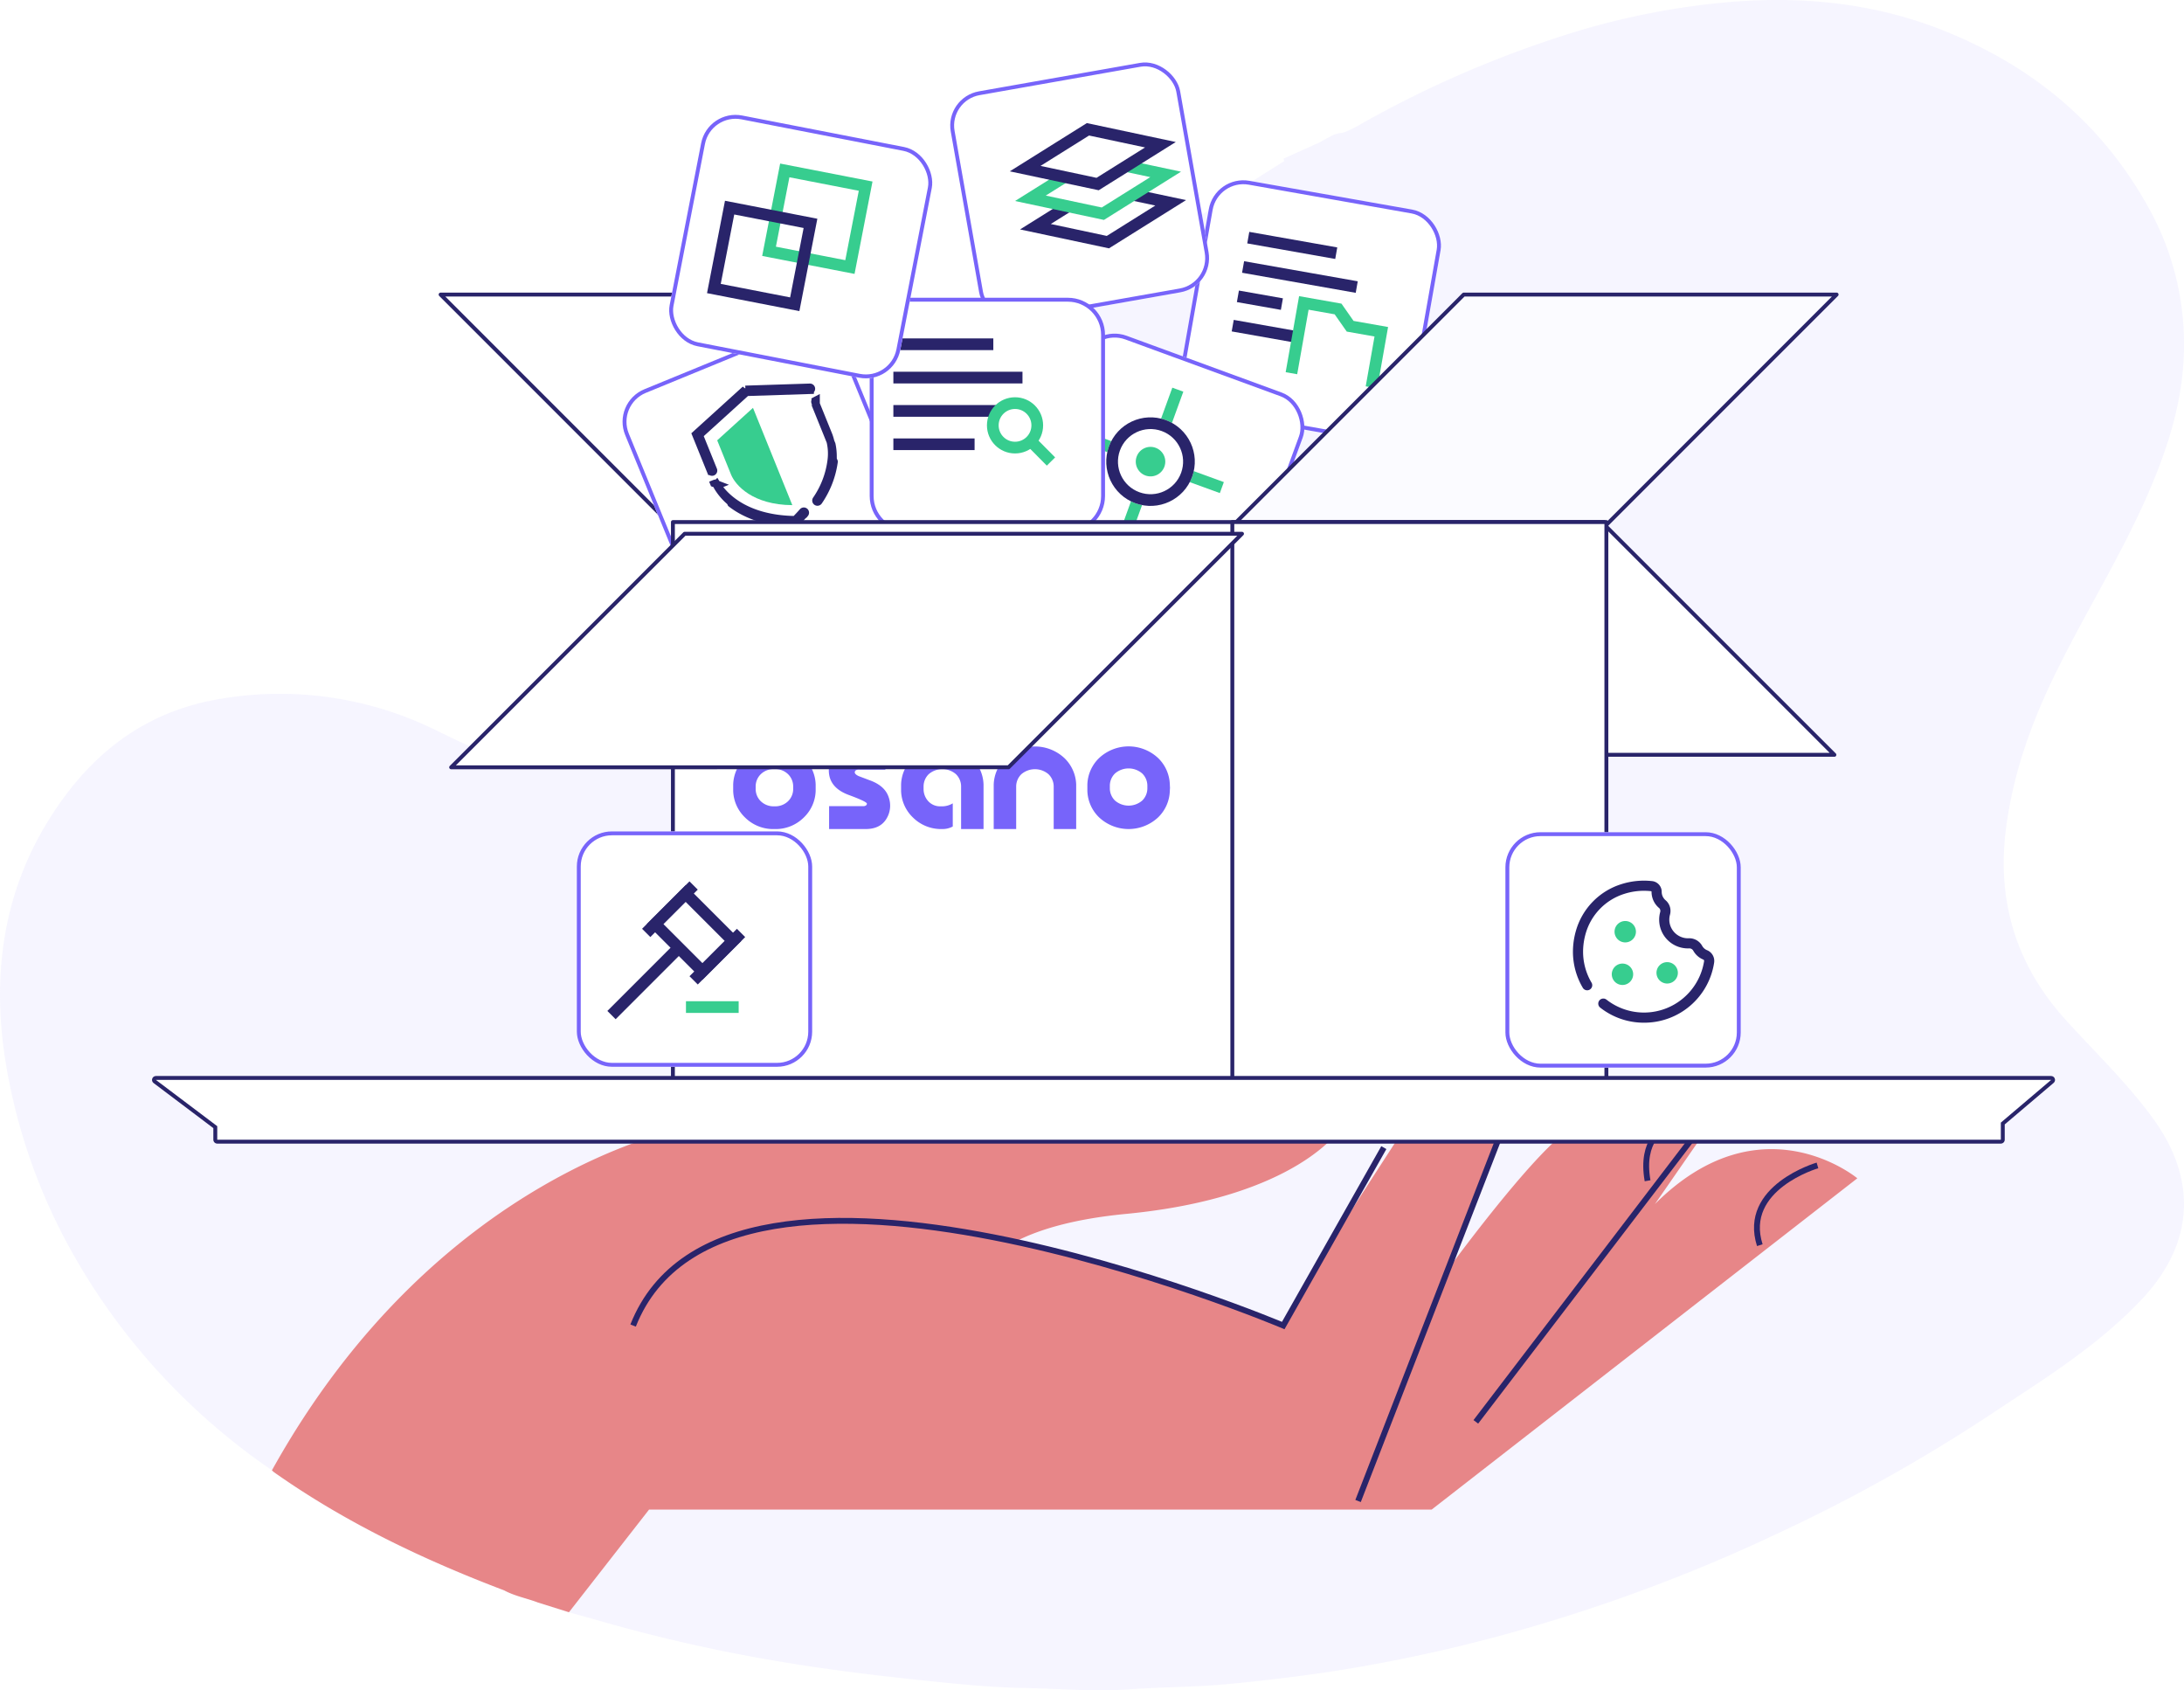 <svg height="433.302" viewBox="0 0 560 433.302" width="560" xmlns="http://www.w3.org/2000/svg" xmlns:xlink="http://www.w3.org/1999/xlink"><clipPath id="a"><path d="m0 0h39.447v33.959h-39.447z"/></clipPath><filter id="b" filterUnits="userSpaceOnUse" height="72.899" width="72.898" x="243.453" y="12.271"><feOffset dx="-3" dy="3"/><feGaussianBlur result="blur"/><feFlood flood-color="#29246a" flood-opacity=".102"/><feComposite in2="blur" operator="in"/><feComposite in="SourceGraphic"/></filter><clipPath id="c"><path d="m0 0h43.214v58.332h-43.214z"/></clipPath><filter id="d" filterUnits="userSpaceOnUse" height="80.336" width="80.336" x="256.969" y="79.418"><feOffset dx="3" dy="3"/><feGaussianBlur result="blur-2"/><feFlood flood-color="#29246a" flood-opacity=".102"/><feComposite in2="blur-2" operator="in"/><feComposite in="SourceGraphic"/></filter><clipPath id="e"><path d="m0 0h38.908v39.449h-38.908z"/></clipPath><filter id="f" filterUnits="userSpaceOnUse" height="81.548" width="81.547" x="156.209" y="78.281"><feOffset dx="-3" dy="3"/><feGaussianBlur result="blur-3"/><feFlood flood-color="#29246a" flood-opacity=".102"/><feComposite in2="blur-3" operator="in"/><feComposite in="SourceGraphic"/></filter><clipPath id="g"><path d="m0 0h34.929v40.18h-34.929z"/></clipPath><filter id="h" filterUnits="userSpaceOnUse" height="63.338" width="63.338" x="220.002" y="73.329"><feOffset dx="3" dy="3"/><feGaussianBlur result="blur-4"/><feFlood flood-color="#29246a" flood-opacity=".102"/><feComposite in2="blur-4" operator="in"/><feComposite in="SourceGraphic"/></filter><clipPath id="i"><path d="m0 0h41.739v33.238h-41.739z"/></clipPath><filter id="j" filterUnits="userSpaceOnUse" height="73.743" width="73.744" x="167.344" y="24.962"><feOffset dx="3" dy="3"/><feGaussianBlur result="blur-5"/><feFlood flood-color="#29246a" flood-opacity=".102"/><feComposite in2="blur-5" operator="in"/><feComposite in="SourceGraphic"/></filter><clipPath id="k"><path d="m0 0h36.175v36.175h-36.175z"/></clipPath><clipPath id="l"><path d="m0 0h112v21.188h-112z"/></clipPath><filter id="m" filterUnits="userSpaceOnUse" height="63.867" width="206.779" x="112.174" y="133.33"><feOffset dx="3" dy="3"/><feGaussianBlur result="blur-6"/><feFlood flood-color="#29246a" flood-opacity=".102"/><feComposite in2="blur-6" operator="in"/><feComposite in="SourceGraphic"/></filter><filter id="n" filterUnits="userSpaceOnUse" height="60.338" width="65.338" x="142.908" y="213.121"><feOffset dx="5"/><feGaussianBlur result="blur-7"/><feFlood flood-color="#29246a" flood-opacity=".102"/><feComposite in2="blur-7" operator="in"/><feComposite in="SourceGraphic"/></filter><clipPath id="o"><path d="m0 0h35.621v35.621h-35.621z"/></clipPath><filter id="p" filterUnits="userSpaceOnUse" height="60.338" width="65.338" x="386.004" y="213.329"><feOffset dx="-5"/><feGaussianBlur result="blur-8"/><feFlood flood-color="#29246a" flood-opacity=".102"/><feComposite in2="blur-8" operator="in"/><feComposite in="SourceGraphic"/></filter><filter id="q" filterUnits="userSpaceOnUse" height="20.326" width="487.955" x="38.98" y="272.826"><feOffset dy="3"/><feGaussianBlur result="blur-9"/><feFlood flood-color="#29246a" flood-opacity=".102"/><feComposite in2="blur-9" operator="in"/><feComposite in="SourceGraphic"/></filter><path d="m701.665 366.61c-12.781-14.129-17.681-30.526-15.251-49.2 1.7-13.078 5.925-25.432 11.579-37.322 7.836-16.476 17.712-31.9 24.967-48.676 4.526-10.465 8.078-21.244 8.881-32.653a71.847 71.847 0 0 0 -9.26-40.968c-11.916-21.228-29.666-35.716-52.024-44.675-19.278-7.727-39.333-9.245-59.879-6.912a193.318 193.318 0 0 0 -38.5 8.354 278.021 278.021 0 0 0 -50.312 21.942c-1.366.771-3.981 2.381-5.826 2.779a7.02 7.02 0 0 0 -3 .976c-.071.006-.145.02-.216.023l.187-.008c-.226.119-.452.24-.679.36-.618.328-1.228.673-1.834 1.022l-4.735 2.14-4.652 2.1c.078.2.157.4.235.6-20.481 12.727-106.425 68.294-133.863 120.939-7.752 9.455-15.838 18.6-26.011 25.65-11.533 7.995-24 11.413-38 7.48-6.859-1.927-13.2-5.018-19.518-8.094a90.416 90.416 0 0 0 -54.5-8.263c-17.662 2.673-31.067 11.668-41.362 25.868-14.7 20.283-18.515 43.064-14.64 67.275a148.1 148.1 0 0 0 17.4 49.474 164.043 164.043 0 0 0 24.02 32.4 167.455 167.455 0 0 0 26.792 22.808 8.221 8.221 0 0 0 .681.6c18.241 12.859 38.2 22.369 58.989 30.264 2.708 1.46 5.749 2 8.591 3.084l8.045 2.529c2.832.794 5.67 1.57 8.5 2.386a412.378 412.378 0 0 0 46.85 10.458c11.157 1.854 22.364 3.228 33.613 4.423 9.334.992 18.694 1.982 28.037 2.145 8.867.155 17.719 1 26.651.336 8.235-.616 16.525-.538 24.785-1.312 9.945-.932 19.836-2.121 29.7-3.682a401.753 401.753 0 0 0 55.355-13.044 428.052 428.052 0 0 0 56.871-22.157 420.156 420.156 0 0 0 53.6-29.935c13.775-9.166 28-17.794 39.446-30.043 13.25-14.177 14.058-30.458 2.835-45.99-6.68-9.238-14.944-17.075-22.548-25.481z" fill="#d2cfff" opacity=".2" transform="translate(-172.029 -105.205)"/><path d="m285.219 662.394a6.053 6.053 0 0 0 .593.519c18.241 12.859 38.2 22.369 58.989 30.264 2.708 1.46 5.749 2 8.591 3.084l7.991 2.511 20.539-26.315h200.67l109.142-84.924s-24.691-20.6-51.9 6.606l13.525-19.5h-34.911c-8.7 5.223-28.648 32.122-31.69 36.264l14.077-36.264h-25.163s-18.715 28.67-22.172 34.784l-8.967 15.855a433.352 433.352 0 0 0 -68.733-21.486c6.08-3.147 15.1-5.853 28.471-7.136 44.056-4.229 55.043-22.017 55.043-22.017h-168.273s-63.361 11.325-105.823 87.761z" fill="#e78688" transform="translate(-215.497 -285.488)"/><g fill="none"><path d="m385.338 289.15-37.115 95.617" stroke="#29246a" stroke-width="1.5"/><path d="m628.068 582.809-25.792 45.607s-142.8-60.39-166.7 0" stroke="#29246a" stroke-width="1.5" transform="translate(-273.24 -288.626)"/><path d="m434.876 290.566-56.458 73.915" stroke="#29246a" stroke-width="1.5"/><path d="m862.055 574.638s-6.29 2.831-4.4 13.525" stroke="#29246a" stroke-width="1.5" transform="translate(-435.2 -285.488)"/><path d="m918.92 590.213s-19.5 5.661-14.783 20.444" stroke="#29246a" stroke-width="1.5" transform="translate(-452.905 -291.469)"/></g><g transform="matrix(.985 .174 -.174 .985 311.508 44.789)"><g fill="#fff" stroke="#7764fa"><rect height="60.338" rx="9" stroke="none" width="60.338"/><rect fill="none" height="59.338" rx="8.5" width="59.338" x=".5" y=".5"/></g><g clip-path="url(#a)" stroke-width="3" transform="translate(11.232 12.72)"><g fill="none" stroke="#29246a" transform="translate(0 1.67)"><path d="m17.656 0h-17.656" transform="translate(0 22.904)"/><path d="m11.452 0h-11.452" transform="translate(0 15.27)"/><path d="m29.585 0h-29.585" transform="translate(0 7.635)"/><path d="m22.904 0h-22.904"/></g><path d="m1088 4314.125v-18.292h8.908l3.821 3.821h8.109v14.471" fill="#fff" stroke="#37cd8f" transform="translate(-1071.06 -4280.165)"/></g></g><g filter="url(#b)" transform="matrix(.995 -.003 .003 .995 -.07 .071)"><g fill="#fff" stroke="#7764fa" transform="matrix(.98 -.17 .17 .98 246.45 22.75)"><rect height="60.338" rx="9" stroke="none" width="60.338"/><rect fill="none" height="59.338" rx="8.5" width="59.338" x=".5" y=".5"/></g></g><g clip-path="url(#c)" fill="#fff" stroke-linecap="round" stroke-linejoin="round" transform="matrix(.985 -.174 .174 .985 255.161 22.639)"><g transform="matrix(.707 -.707 .707 .707 0 36.725)"><path d="m27.729 27.729-17.487-7.414-7.414-17.487 17.487 7.414z"/><path d="m5.657 5.657 5.729 13.514 13.514 5.729-5.729-13.514zm-5.657-5.657 21.459 9.098 9.098 21.459-21.459-9.098z" fill="#29246a"/></g><g transform="matrix(.707 -.707 .707 .707 0 29.327)"><path d="m27.729 27.729-17.487-7.414-7.414-17.487 17.487 7.414z"/><path d="m5.657 5.657 5.729 13.514 13.514 5.729-5.729-13.514zm-5.657-5.657 21.459 9.098 9.098 21.459-21.459-9.098z" fill="#37cd8f"/></g><g transform="matrix(.707 -.707 .707 .707 0 21.607)"><path d="m27.729 27.729-17.487-7.414-7.414-17.487 17.487 7.414z"/><path d="m5.657 5.657 5.729 13.514 13.514 5.729-5.729-13.514zm-5.657-5.657 21.459 9.098 9.098 21.459-21.459-9.098z" fill="#29246a"/></g></g><path d="m448.254 3272.463-59.866-59.863h-95.608l59.867 59.867z" fill="#fff" stroke="#29246a" stroke-linecap="round" stroke-linejoin="round" transform="translate(-179.804 -3137.09)"/><g filter="url(#d)" transform="matrix(1 .002 -.002 1 -.005 0)"><g fill="#fff" stroke="#7764fa" transform="matrix(.94 .342 -.342 .94 277.61 79.42)"><rect height="60.338" rx="9" stroke="none" width="60.338"/><rect fill="none" height="59.338" rx="8.5" width="59.338" x=".5" y=".5"/></g></g><g clip-path="url(#e)" transform="matrix(.94 .342 -.342 .94 283.467 93.141)"><g stroke-width="3"><g fill="none" stroke="#37cd8f" transform="translate(19.724)"><path d="m0 8.646v-8.646"/><path d="m0 8.646v-8.646" transform="translate(0 30.802)"/></g><g fill="none" stroke="#37cd8f" transform="matrix(0 1 -1 0 38.908 19.724)"><path d="m0 8.646v-8.646"/><path d="m0 8.646v-8.646" transform="translate(0 30.262)"/></g><g fill="#fff" stroke="#29246a" transform="translate(8.106 8.376)"><circle cx="11.348" cy="11.348" r="11.348" stroke="none"/><circle cx="11.348" cy="11.348" fill="none" r="9.848"/></g></g><circle cx="3.783" cy="3.783" fill="#37cd8f" r="3.783" transform="translate(15.671 15.942)"/></g><g filter="url(#f)" transform="matrix(1.001 -.005 .005 1.001 .003 -.003)"><g fill="#fff" stroke="#7764fa" transform="matrix(.927 -.375 .375 .927 159.21 100.88)"><rect height="60.338" rx="9" stroke="none" width="60.338"/><rect fill="none" height="59.338" rx="8.5" width="59.338" x=".5" y=".5"/></g></g><g clip-path="url(#g)" transform="matrix(.927 -.375 .375 .927 174.367 105.005)"><path d="m515.078 110.467a.339.339 0 0 0 -.336.389 15.217 15.217 0 0 0 1.36 4.3l.034.071.037.075.016.034.016.033.016.033.038.075.026.05.015.029.013.024.01.02.011.021.011.02v.024l.005.01v.016.007.022l.01.019.008.014v.022l.006.011v.032.006.176l.006.011v.025.008.022.007.025.029l.005.009v.016l.005.01v.006l.008.014.008.014.008.014.011.019.008.014.011.019.008.014.008.014.022.038.005.009.011.019.011.019.011.019.005.009.015.024.02.034c2.068 3.4 5.733 7.085 11.9 9.979l.053.025.017.008.07.033.142.065.017.008.053.024.071.033.018.008.053.024h.008.009.008l.045.02h.008.008.008.008l.036.016h.009.009.008.008l.054.024h.009.008l.054.024h.008.007.008.009l.036.016h.007.007.007.008l.036.016h.008.007.007l.045.02h.008.007.007.007.008l.027.012h.008.007.007.007.007.008l.018.008h.007.007.006.006.007.007l.027.012h.008.007.006.006.007.008l.018.008h.006.005.006.006.006.008l.018.008h.008.006.006.006.006.007.008.009.007.005.006.006.007.007.007l.018.008h.006.006.006.006.006.007l.018.008h.007.007.006.006.006.006.006.009.008.007.006.005.006.006.009.011.008.009.011.011.01l.023-.01h.011.01q1.4-.583 2.653-1.216l.01-.005.031-.016h.01l.021-.01h.009.008.01.009a.34.34 0 0 0 -.308-.606c-.823.419-1.69.82-2.581 1.195-12.748-5.353-14.909-13.644-15.268-16.071a.34.34 0 0 0 -.336-.29zm31.322-10.667a.34.34 0 0 0 -.34.34v9.247a13.553 13.553 0 0 1 -1.843 6.323 22.786 22.786 0 0 1 -7.273 7.749.34.34 0 0 0 .384.561 23.574 23.574 0 0 0 7.389-7.809l.008-.014.008-.014v-.01-.016-.015-.008l.008-.014.008-.015v-.007l.008-.014v-.007-.007-.007l.008-.014.008-.014v-.007-.007-.007-.007-.007-.007l.008-.015.007-.014v-.007l.008-.014v-.007-.007-.007-.006-.007-.007-.006-.007-.007-.007-.007-.007-.007-.006-.007-.007-.007-.007-.006-.007-.007-.006-.006-.006-.007-.007-.006-.007-.006-.006-.006-.006-.006-.005-.006-.006-.006-.006-.006-.007-.006-.005-.006-.005-.006-.006-.005-.006-.006-.006-.006-.006-.006-.005-.006-.006-.005-.006-.006-.005-.005-.005-.005-.005-.006-.006-.008-.007-.005-.005-.007-.006-.006-.006-.005-.006-.006-.006-.007-.008-.007l.006-.013v-.008-.007l.006-.013v-.009-.007-.008-.008-.007l.006-.013.006-.013v-.007l.006-.013.006-.013v-.008l.006-.013.006-.013v-.007l.006-.013.006-.013v-.008l.006-.014.01-.022.006-.013.01-.022.006-.013.006-.014v-.008l.006-.013.01-.022.006-.013.006-.013v-.008l.011-.027v-.008l.005-.013.006-.013v-.009l.006-.014a15.028 15.028 0 0 0 .934-3.095l.009-.049v-.011l.008-.049v-.011l.005-.03v-.011-.019-.011-.007-.011-.011-.007-.011-.011-.007-.011-.018-.011-.018-.011-.011-.007-.011-.011-.018-.011-.007-.011-.011-.007-.011-.633-.007-.011-.011-.018-.01-.006-.01-.01-.017-.01-.017-.005-.01-.005-.006-.01-.006-.01-.01-.006-.006-.05-.044-.505-.014-.01-.025-.025-.026-.01-.046-.014-.01-.009-.01-.01-.091-.1-.009-.091-.009-.009-.009-9.251a.34.34 0 0 0 -.34-.34zm-15.715-9.381-.413.152-.277.1-1.819.669-2.571.945-2.948 1.084-2.948 1.084-2.571.945-1.819.669-.69.254v10.179a.34.34 0 0 0 .679 0v-9.7l15.375-5.653 15.307 5.627a.34.34 0 0 0 .234-.638l-15.128-5.562-.413-.152z" fill="none" stroke="#29246a" stroke-width="2" transform="translate(-513.217 -88.917)"/><g fill="#37cd8f" transform="translate(-528.496 -106.305)"><path d="m542.507 133.86c-1.205-.912-2.207-1.918-2.976-2.997-1.573-2.204-1.652-3.909-1.652-4.228v-7.02l4.628-1.702z"/><path d="m546.007 139.801c-9.363-3.858-11.628-10.167-11.628-13.166v-9.462l11.628-4.275z" fill="#37cd8f"/></g></g><g filter="url(#h)" transform="translate(0 -.001)"><g fill="#fff" transform="translate(220 73.33)"><path d="m50.811 59.838h-41.284c-4.978 0-9.027-4.05-9.027-9.027v-41.284c0-4.978 4.05-9.027 9.027-9.027h41.284c4.978 0 9.027 4.05 9.027 9.027v41.284c0 4.978-4.05 9.027-9.027 9.027z"/><path d="m9.527 1c-4.702 0-8.527 3.825-8.527 8.527v41.284c0 4.702 3.825 8.527 8.527 8.527h41.284c4.702 0 8.527-3.825 8.527-8.527v-41.284c0-4.702-3.825-8.527-8.527-8.527zm0-1h41.284c5.262 0 9.527 4.265 9.527 9.527v41.284c0 5.262-4.265 9.527-9.527 9.527h-41.284c-5.262 0-9.527-4.265-9.527-9.527v-41.284c0-5.262 4.265-9.527 9.527-9.527z" fill="#7764fa"/></g></g><g clip-path="url(#i)" stroke-width="3" transform="translate(229.069 86.383)"><g fill="none" stroke="#29246a" transform="translate(0 1.869)"><path d="m20.825 0h-20.825" transform="translate(0 25.63)"/><path d="m33.106 0h-33.106" transform="translate(0 17.087)"/><path d="m33.106 0h-33.106" transform="translate(0 8.543)"/><path d="m25.63 0h-25.63"/></g><g stroke="#37cd8f" transform="translate(25.494 16.951)"><circle cx="5.701" cy="5.701" fill="#fff" r="5.701"/><path d="m0 0 5.756 5.81" fill="none" transform="translate(9.162 9.162)"/></g></g><g filter="url(#j)" transform="matrix(.998 0 -0 .998 -.003 -.005)"><g fill="#fff" stroke="#7764fa" transform="matrix(.982 .191 -.191 .982 178.86 24.96)"><rect height="60.338" rx="9" stroke="none" width="60.338"/><rect fill="none" height="59.338" rx="8.5" width="59.338" x=".5" y=".5"/></g></g><g clip-path="url(#k)" stroke-width="3" transform="matrix(.982 .191 -.191 .982 188.197 39.622)"><g fill="#fff" stroke="#37cd8f" transform="translate(12.058)"><path d="m0 0h24.117v24.117h-24.117z" stroke="none"/><path d="m1.5 1.5h21.117v21.117h-21.117z" fill="none"/></g><g fill="none" stroke="#29246a" transform="translate(0 12.058)"><path d="m0 0h24.117v24.117h-24.117z" stroke="none"/><path d="m1.5 1.5h21.117v21.117h-21.117z" fill="none"/></g></g><path d="m810.087 3316.385 59.867 59.867h-59.867z" fill="#fff" stroke="#29246a" stroke-linecap="round" stroke-linejoin="round" transform="translate(-399.598 -3182.762)"/><path d="m643.812 3272.463 59.867-59.867h95.608l-59.867 59.867z" fill="#fbfbff" stroke="#29246a" stroke-linecap="round" stroke-linejoin="round" transform="translate(-328.357 -3137.09)"/><path d="m0 0h238.823v145.5h-238.823z" fill="#fff" stroke="#29246a" stroke-linecap="round" stroke-linejoin="round" transform="translate(172.541 133.829)"/><path d="m315.983 133.829h95.909v143.77h-95.909z" fill="#fff" stroke="#29246a" stroke-linecap="round" stroke-linejoin="round"/><g clip-path="url(#l)" fill="#7764fa" transform="translate(188.001 191.329)"><path d="m112.67 3.294a11.068 11.068 0 0 0 -15.147 0 9.85 9.85 0 0 0 -3 6.752v1.689a9.85 9.85 0 0 0 3 6.752 11.068 11.068 0 0 0 15.147 0 9.849 9.849 0 0 0 2.995-6.752c.019-.43.034-.692.047-.845-.013-.152-.028-.414-.047-.845a9.849 9.849 0 0 0 -2.995-6.751zm-2.764 7.8a4.381 4.381 0 0 1 -1.329 3.1 5.35 5.35 0 0 1 -6.962 0 4.382 4.382 0 0 1 -1.33-3.1v-.76a4.382 4.382 0 0 1 1.33-3.1 5.35 5.35 0 0 1 6.962 0 4.381 4.381 0 0 1 1.329 3.1z" transform="translate(-3.711 -.297)"/><path d="m69.9 21.485v-11.417a9.858 9.858 0 0 1 3-6.753 11.071 11.071 0 0 1 15.147 0 9.858 9.858 0 0 1 3 6.753v11.417h-5.767v-10.952a4.381 4.381 0 0 0 -1.329-3.1 5.35 5.35 0 0 0 -6.962 0 4.381 4.381 0 0 0 -1.329 3.1v10.952z" transform="translate(-3.103 -.298)"/><path d="m60.936 10.512a4.384 4.384 0 0 0 -1.329-3.1 5.353 5.353 0 0 0 -6.962 0 4.385 4.385 0 0 0 -1.33 3.1v.759a4.6 4.6 0 0 0 1.223 3.1 4.09 4.09 0 0 0 3.162 1.29 5.458 5.458 0 0 0 3.1-.761v5.93a5.361 5.361 0 0 1 -2.679.654 10.216 10.216 0 0 1 -7.573-3 9.845 9.845 0 0 1 -3-6.752v-1.686a9.845 9.845 0 0 1 3-6.752 10.216 10.216 0 0 1 7.573-3 10.218 10.218 0 0 1 7.574 3 9.849 9.849 0 0 1 2.995 6.752v11.439h-5.754z" transform="translate(-2.502 -.297)"/><path d="m37 8.974q3.966 1.413 4.915 4.41a6.383 6.383 0 0 1 -.643 5.551q-1.592 2.553-5.285 2.553h-9.366v-5.867h8.945q.738-.126.75-.633t-4.484-2.174q-4.092-1.455-5.021-4.494a6.6 6.6 0 0 1 .844-5.487q1.582-2.259 6.096-2.406h7.3v5.846h-6.451q-1.182-.105-1.372.5t.991 1.151z" transform="translate(-2.034 -.3)"/><path d="m19.555 3.294a10.216 10.216 0 0 0 -7.573-3 10.218 10.218 0 0 0 -7.574 3 9.854 9.854 0 0 0 -3 6.752v1.689a9.854 9.854 0 0 0 3 6.752 10.218 10.218 0 0 0 7.574 3 10.216 10.216 0 0 0 7.573-3 9.85 9.85 0 0 0 3-6.752v-1.689a9.85 9.85 0 0 0 -3-6.752zm-2.764 7.976a4.38 4.38 0 0 1 -1.329 3.1 4.706 4.706 0 0 1 -3.48 1.287 4.707 4.707 0 0 1 -3.482-1.284 4.384 4.384 0 0 1 -1.329-3.1v-.759a4.384 4.384 0 0 1 1.329-3.106 4.706 4.706 0 0 1 3.481-1.286 4.705 4.705 0 0 1 3.48 1.286 4.38 4.38 0 0 1 1.329 3.1z" transform="translate(-1.412 -.297)"/></g><g filter="url(#m)" transform="translate(.004 .002)"><path d="m352.124 3316.385-59.867 59.867 142.925-.011 59.856-59.856z" fill="#fff" stroke="#29246a" stroke-linecap="round" stroke-linejoin="round" transform="translate(-179.58 -3182.56)"/></g><g filter="url(#n)" transform="translate(-.002 .001)"><g fill="#fff" stroke="#7764fa" transform="translate(142.91 213.12)"><rect height="60.338" rx="9" stroke="none" width="60.338"/><rect fill="none" height="59.338" rx="8.5" width="59.338" x=".5" y=".5"/></g></g><g clip-path="url(#o)" stroke-width="3" transform="translate(155.591 225.787)"><g stroke="#29246a"><path d="m0 0h17.196v11.055h-17.196z" fill="#fff" transform="matrix(.707 .707 -.707 .707 20.199 3.262)"/><path d="m0 0v17.196" fill="none" transform="matrix(.707 .707 -.707 .707 22.262 1.2)"/><path d="m0 0v17.196" fill="none" transform="matrix(.707 .707 -.707 .707 34.422 13.36)"/><path d="m0 0v24.259" fill="none" transform="matrix(.707 .707 -.707 .707 18.354 17.268)"/></g><path d="m13.512 0h-13.512" fill="none" stroke="#37cd8f" transform="translate(20.298 32.366)"/></g><g filter="url(#p)" transform="translate(.003 0)"><g fill="#fff" stroke="#7764fa" transform="translate(391 213.33)"><rect height="60.338" rx="9" stroke="none" width="60.338"/><rect fill="none" height="59.338" rx="8.5" width="59.338" x=".5" y=".5"/></g></g><path d="m208.553 205.948a17.286 17.286 0 0 1 -10.777-3.721.551.551 0 0 1 .68-.866 16.358 16.358 0 0 0 26.258-10.344 1.093 1.093 0 0 0 .013-.171 1.114 1.114 0 0 0 -.685-1.028 4.375 4.375 0 0 1 -2.178-1.92 1.909 1.909 0 0 0 -1.748-1 6.462 6.462 0 0 1 -1.553-.115 6.6 6.6 0 0 1 -5.308-5.635 6.776 6.776 0 0 1 -.055-.858 6.572 6.572 0 0 1 .232-1.731 1.952 1.952 0 0 0 .07-.516 1.7 1.7 0 0 0 -.587-1.312 4.67 4.67 0 0 1 -1.668-3.58.906.906 0 0 0 -.8-.911 17.23 17.23 0 0 0 -7.134.709 15.712 15.712 0 0 0 -10.431 10.708 17.585 17.585 0 0 0 -.691 4.834 16.341 16.341 0 0 0 2.272 8.322.55.55 0 0 1 -.947.561 17.442 17.442 0 0 1 -2.426-8.883 18.677 18.677 0 0 1 .734-5.137 16.809 16.809 0 0 1 11.163-11.454 18.339 18.339 0 0 1 7.589-.751 2 2 0 0 1 1.772 1.992 3.577 3.577 0 0 0 1.276 2.751 2.8 2.8 0 0 1 .979 2.154 3.064 3.064 0 0 1 -.109.806 5.458 5.458 0 0 0 -.193 1.441 5.673 5.673 0 0 0 .046.718 5.574 5.574 0 0 0 4.426 4.694 5.384 5.384 0 0 0 1.287.1h.134a3.028 3.028 0 0 1 2.63 1.569 3.271 3.271 0 0 0 1.628 1.435 2.217 2.217 0 0 1 1.348 2.389 17.356 17.356 0 0 1 -17.247 14.75z" fill="#29246a" stroke="#29246a" stroke-width="1.5" transform="translate(212.978 55.46)"/><path d="m219.054 200.933a2.742 2.742 0 1 1 2.742-2.742 2.745 2.745 0 0 1 -2.742 2.742z" fill="#37cd8f" transform="translate(197.675 40.643)"/><path d="m217.244 228.684a2.742 2.742 0 1 1 2.742-2.742 2.745 2.745 0 0 1 -2.742 2.742z" fill="#37cd8f" transform="translate(198.774 23.804)"/><path d="m246.4 227.745a2.742 2.742 0 1 1 2.739-2.745 2.745 2.745 0 0 1 -2.739 2.745z" fill="#37cd8f" transform="translate(181.085 24.374)"/><g filter="url(#q)" transform="translate(.001 .001)"><g fill="#fff" stroke-linecap="round" stroke-linejoin="round" transform="translate(-196.96 -257.92)"><path d="m710.494 547.57h-.5-457.331-.5v-.5-3.217l-15.528-11.709-1.192-.899h1.493 485.954 1.362l-1.038.881-12.719 10.797v4.147z"/><path d="m709.994 547.07v-4.379l12.896-10.947h-485.954l15.727 11.859v3.467zm0 1h-457.331c-.552 0-1-.448-1-1v-2.968l-15.329-11.559c-.343-.259-.483-.708-.346-1.116.136-.408.518-.683.948-.683h485.954c.419 0 .794.262.939.655.145.394.028.836-.292 1.107l-12.543 10.647v3.916c0 .552-.448 1-1 1z" fill="#29246a"/></g></g></svg>